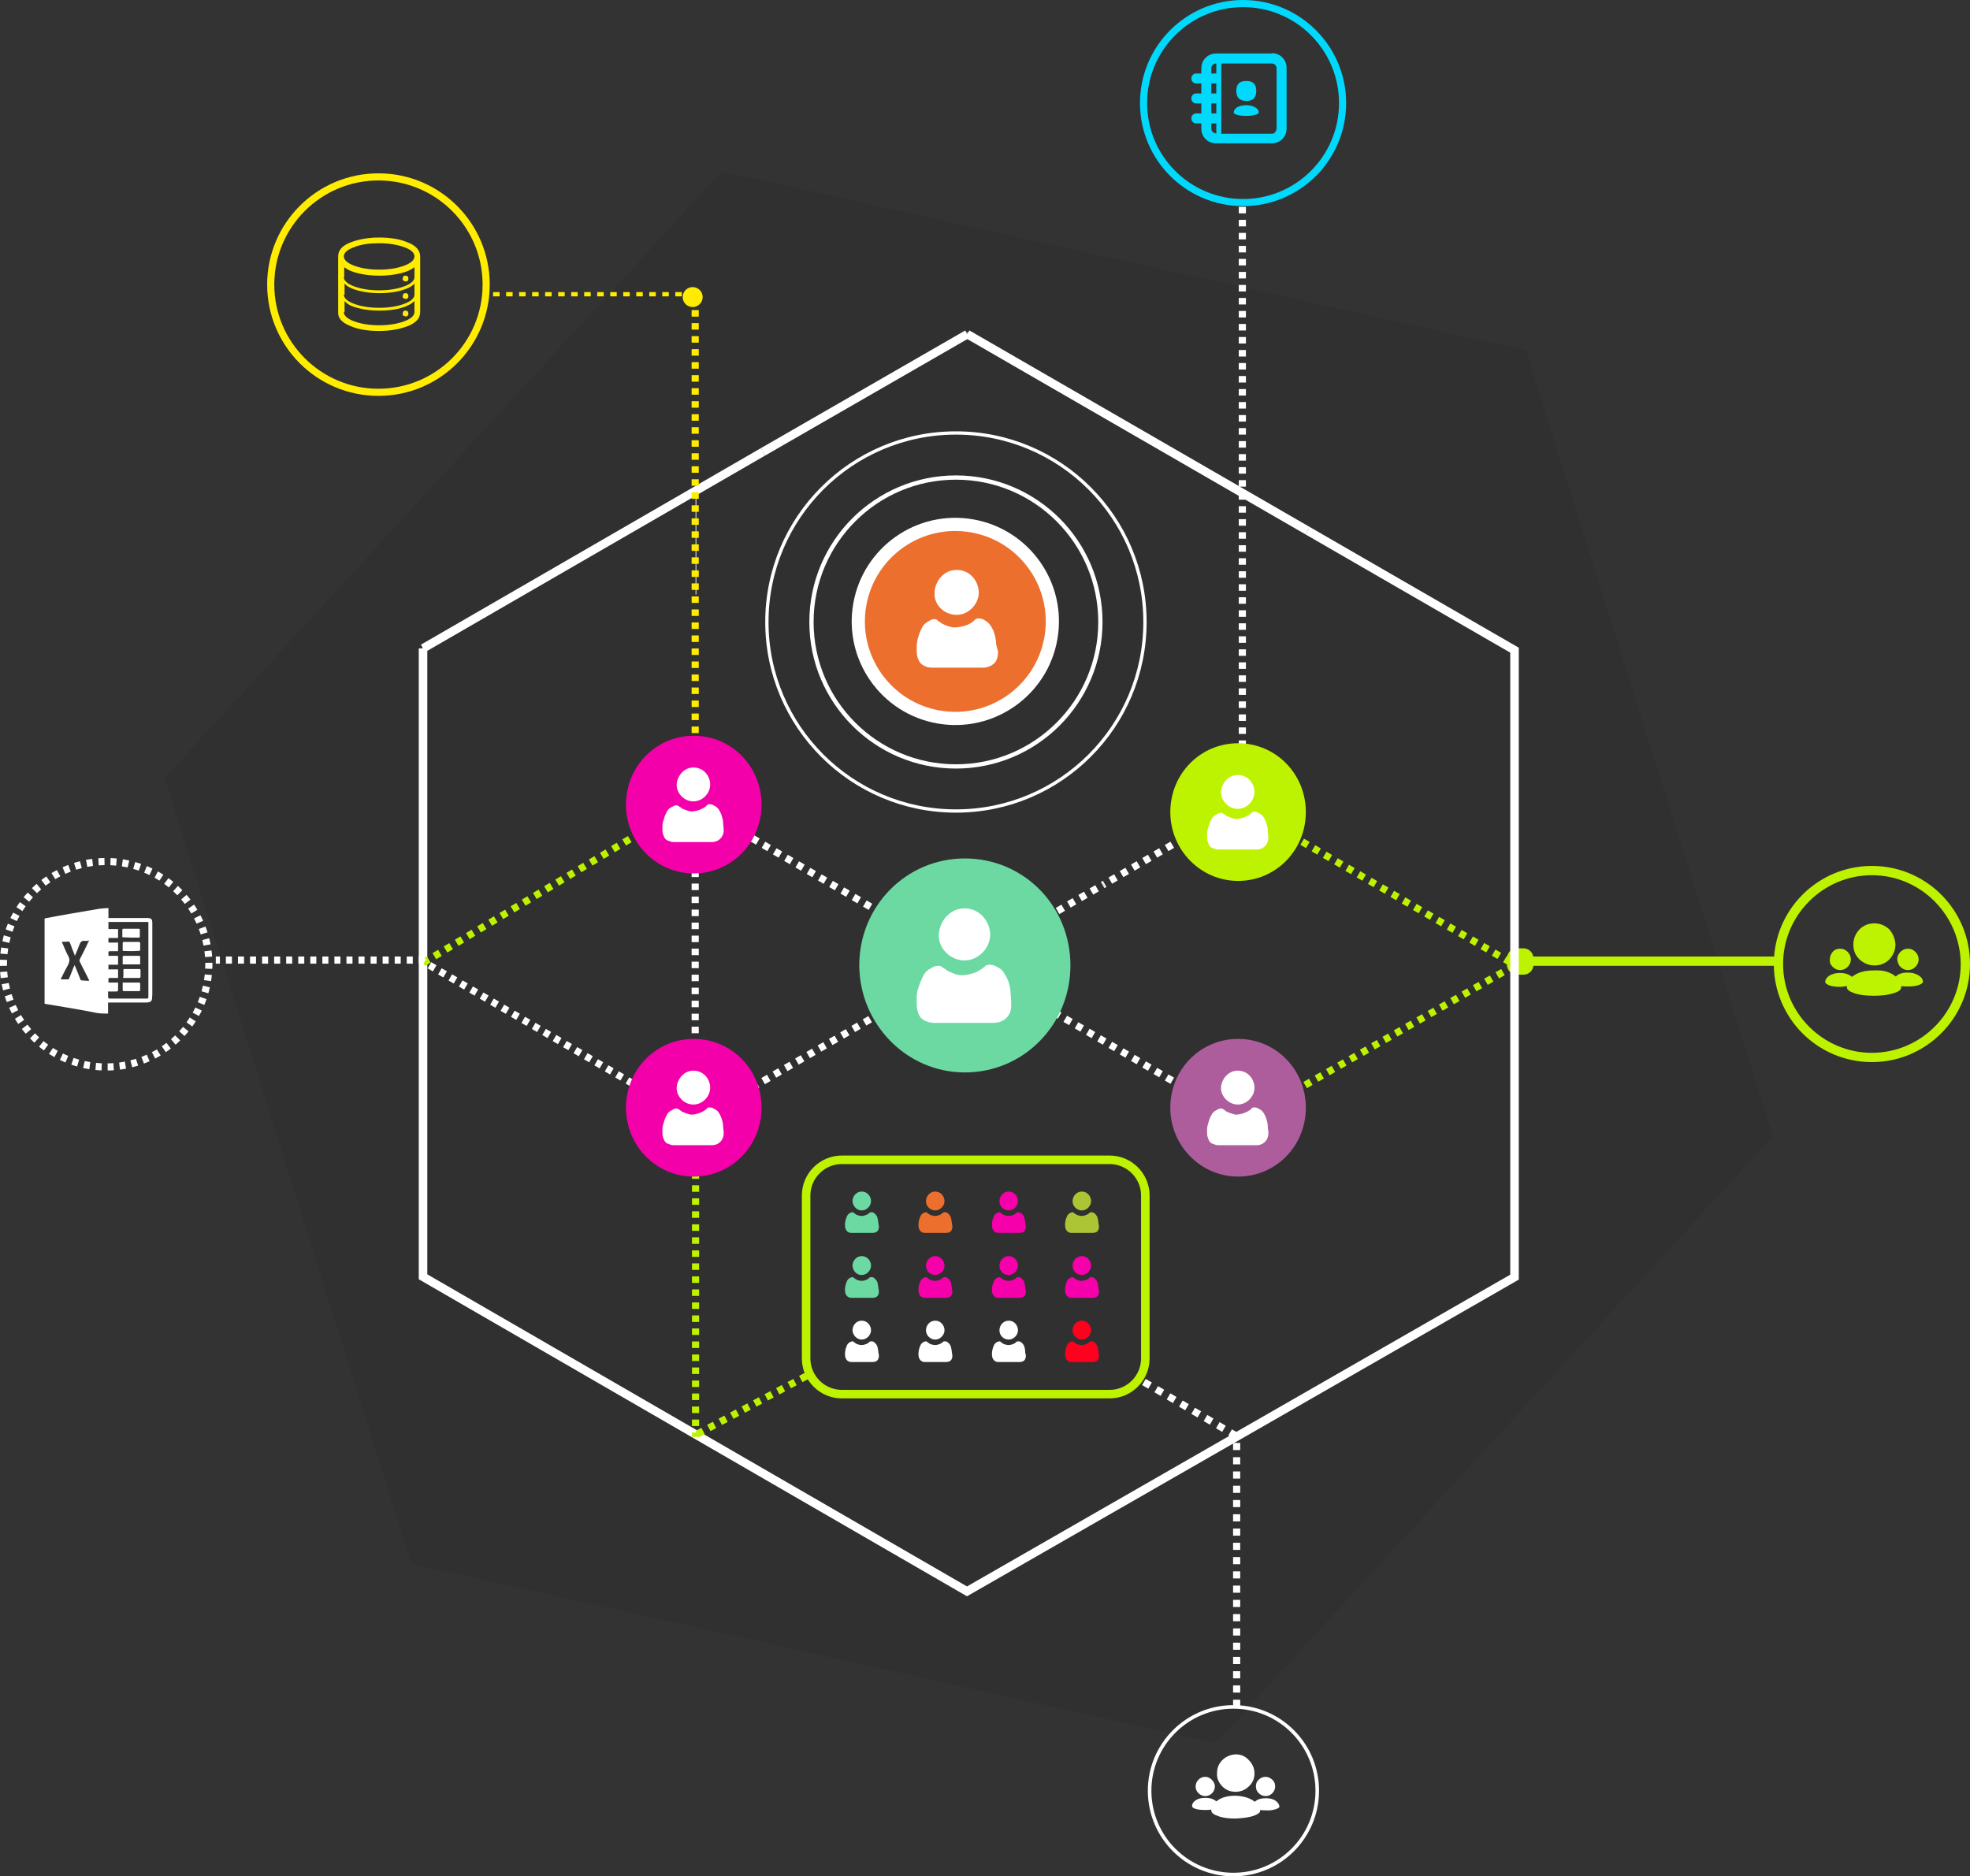 <?xml version="1.0" encoding="utf-8"?>
<!-- Generator: Adobe Illustrator 22.1.0, SVG Export Plug-In . SVG Version: 6.00 Build 0)  -->
<svg version="1.1" id="Calque_1" xmlns="http://www.w3.org/2000/svg" xmlns:xlink="http://www.w3.org/1999/xlink" x="0px" y="0px"
	 width="552.3px" height="526.1px" viewBox="0 0 552.3 526.1" style="enable-background:new 0 0 552.3 526.1;" xml:space="preserve"
	>
<rect x="0" y="0" width="552.3" height="526.1" fill="#333333" stroke="none"/>
<style type="text/css">
	.st0{opacity:0.11;fill:#222221;}
	.st1{fill:none;stroke:#FFFFFF;stroke-width:2;stroke-miterlimit:10;stroke-dasharray:1.675,1.675;}
	.st2{fill:#FFFFFF;}
	.st3{fill:none;stroke:#00D8FC;stroke-width:2;stroke-miterlimit:10;}
	.st4{fill:#00D8FC;}
	.st5{fill:none;stroke:#BDF200;stroke-width:2.393;stroke-miterlimit:10;}
	.st6{fill:#ED6F2E;}
	.st7{fill:#6BD9A1;}
	.st8{fill:#ACC535;}
	.st9{fill:#F500AB;}
	.st10{fill:#FF001F;}
	.st11{fill:#FFEC00;}
	.st12{fill:#BDF200;}
	.st13{fill:none;stroke:#FFEC00;stroke-width:2;stroke-miterlimit:10;}
	.st14{fill:none;stroke:#BDF200;stroke-width:2;stroke-miterlimit:10;stroke-dasharray:1.824,1.825;}
	.st15{fill:none;stroke:#FFFFFF;stroke-width:0.122;}
	.st16{fill:none;stroke:#FFFFFF;stroke-width:2.393;stroke-miterlimit:10;}
	.st17{fill:none;stroke:#FFFFFF;stroke-width:3.694;stroke-miterlimit:10;}
	.st18{fill:none;stroke:#FFFFFF;stroke-width:1.196;stroke-miterlimit:10;}
	.st19{fill:none;stroke:#FFFFFF;stroke-width:0.923;stroke-miterlimit:10;}
	.st20{fill:none;stroke:#FFFFFF;stroke-width:2;stroke-miterlimit:10;stroke-dasharray:1.824,1.825;}
	.st21{fill:none;stroke:#FFFFFF;stroke-width:2;stroke-miterlimit:10;stroke-dasharray:1.824,1.825;}
	.st22{fill:none;stroke:#FFEC00;stroke-width:2;stroke-miterlimit:10;stroke-dasharray:1.824,1.825;}
	.st23{fill:none;stroke:#FFFFFF;stroke-width:2;stroke-miterlimit:10;stroke-dasharray:1.69;}
	.st24{fill:none;stroke:#FFFFFF;stroke-width:2;stroke-miterlimit:10;stroke-dasharray:2;}
	.st25{fill:#F400AA;}
	.st26{fill:#AE5D9C;}
	.st27{fill:none;stroke:#FFEC00;stroke-width:1.197;stroke-miterlimit:10;stroke-dasharray:1.824,1.825;}
	.st28{fill:none;stroke:#F400AA;stroke-width:0.736;stroke-miterlimit:10;stroke-dasharray:1.824,1.825;}
	.st29{fill:none;stroke:#FFFFFF;stroke-miterlimit:10;}
</style>
<polygon class="st0" points="202.3,48 46.1,218.1 115.3,438.5 340.8,488.8 497.1,318.6 427.8,98.2 "/>
<g>
	
		<ellipse transform="matrix(0.16 -0.987 0.987 0.16 -241.898 256.514)" class="st1" cx="29.8" cy="270.4" rx="28.8" ry="28.8"/>
</g>
<g>
	<path class="st2" d="M12.8,281.5c1.8,0.3,3.6,0.6,5.4,0.9c2.9,0.5,5.9,1,8.8,1.6c1.1,0.2,2.2,0.2,3.3,0.2c0-1,0-2,0-3.1
		c0.2,0,0.4,0,0.5,0c3.3,0,6.6,0,9.9,0c0.4,0,0.7,0,1.1-0.1c0.4-0.1,0.7-0.3,0.8-0.8c0-0.4,0.1-0.9,0.1-1.3c0-5,0-10,0-15.1
		c0-1.6,0-3.3,0-4.9c0-1.3-0.3-1.5-1.6-1.5c-3.4,0-6.8,0-10.2,0c-0.2,0-0.3,0-0.5,0c0-0.9,0-1.8,0-2.8c-1.1,0.1-2.1,0.1-3.1,0.3
		c-4.7,0.8-9.5,1.6-14.2,2.5c-0.7,0.1-0.6,0.1-0.6,0.7c0,6.3,0,12.5,0,18.8c0,1.4,0,2.9,0,4.3C12.4,281.2,12.4,281.4,12.8,281.5z
		 M30.3,279.5c0-0.5,0-1,0-1.5c0.8,0,1.6,0,2.3,0c0.4,0,0.5-0.1,0.5-0.5c0-0.6,0-1.3,0-2c-0.9,0-1.8,0-2.7,0c0-0.4,0-0.7,0-1.1
		c0-0.1,0.2-0.2,0.3-0.2c0.7,0,1.3,0,2,0c0.1,0,0.3,0,0.4,0c0-0.8,0-1.6,0-2.4c-0.9,0-1.8,0-2.7,0c0-0.5,0-0.9,0-1.3
		c0.9,0,1.8,0,2.7,0c0-0.8,0-1.6,0-2.5c-0.9,0-1.8,0-2.7,0c0-0.4,0-0.8,0-1.1c0-0.1,0.2-0.2,0.3-0.2c0.7,0,1.3,0,2,0
		c0.1,0,0.3,0,0.4,0c0-0.8,0-1.6,0-2.4c-0.9,0-1.8,0-2.7,0c0-0.5,0-0.9,0-1.3c0.9,0,1.8,0,2.7,0c0-0.8,0-1.6,0-2.5
		c-0.9,0-1.8,0-2.7,0c0-0.7,0-1.3,0-2c3.7,0,7.5,0,11.2,0c0,0.1,0,0.3,0,0.4c0,6.9,0,13.8,0,20.6c0,0.4-0.1,0.5-0.5,0.5
		c-3.4,0-6.9,0-10.3,0C30.5,280,30.3,279.9,30.3,279.5z M19.2,268.2c-0.6-1.1-1.1-2.3-1.6-3.5c-0.1-0.2-0.2-0.4-0.3-0.6
		c0.7,0,1.4-0.1,2-0.1c0.1,0,0.2,0.2,0.3,0.3c0.4,1.1,0.8,2.2,1.3,3.4c0,0.1,0.1,0.2,0.1,0.3c0.5-1.1,0.9-2.1,1.3-3.2
		c0.3-0.7,0.6-1.1,1.5-1c0.4,0.1,0.8,0,1.2-0.1c-0.3,0.5-0.5,1-0.7,1.4c-0.6,1.3-1.2,2.5-1.9,3.8c-0.1,0.3-0.2,0.5,0,0.8
		c0.8,1.7,1.7,3.3,2.5,5c0,0.1,0.1,0.2,0.1,0.3c-0.2,0-0.4,0-0.6,0c-0.5,0-0.9-0.1-1.4-0.1c-0.3,0-0.4-0.1-0.5-0.4
		c-0.5-1.3-1-2.5-1.5-3.7c0,0-0.1-0.1-0.1-0.2c-0.3,0.7-0.6,1.4-0.9,2.2c-0.2,0.5-0.4,1-0.6,1.5c-0.1,0.3-0.2,0.3-0.5,0.3
		c-0.6,0-1.2,0-1.9,0c0.7-1.5,1.4-2.8,2.1-4.1C19.5,269.6,19.6,269,19.2,268.2z"/>
	<path class="st2" d="M39,268c-1.4,0-2.9,0-4.3,0c-0.1,0-0.3,0.1-0.3,0.2c0,0.7,0,1.5,0,2.2c1.6,0,3.2,0,4.9,0c0-0.7,0-1.5,0-2.2
		C39.3,268.2,39.1,268,39,268z"/>
	<path class="st2" d="M39,262.9c0.1,0,0.2-0.2,0.2-0.3c0-0.6,0-1.3,0-1.9c0-0.2-0.1-0.3-0.3-0.3c-1.4,0-2.9,0-4.3,0
		c-0.1,0-0.3,0.1-0.3,0.2c0,0.7,0,1.4,0,2.2C36,262.9,37.5,262.9,39,262.9z"/>
	<path class="st2" d="M39.1,266.6c0.1,0,0.2-0.2,0.2-0.3c0-0.6,0-1.3,0-1.9c0-0.1-0.2-0.3-0.3-0.3c-1.5,0-2.9,0-4.4,0
		c-0.1,0-0.2,0.2-0.2,0.3c0,0.7,0,1.4,0,2.2C36,266.7,37.5,266.7,39.1,266.6z"/>
	<path class="st2" d="M38.9,275.5c-0.9,0-1.9,0-2.8,0c-0.5,0-1.1,0-1.7,0c0,0.8,0,1.5,0,2.2c0,0.1,0.2,0.2,0.3,0.2
		c1.4,0,2.9,0,4.3,0c0.2,0,0.3-0.1,0.3-0.3c0-0.6,0-1.2,0-1.8C39.3,275.6,39.2,275.5,38.9,275.5z"/>
	<path class="st2" d="M34.8,274.2c1.4,0,2.8,0,4.2,0c0.3,0,0.4-0.1,0.4-0.4c0-0.6,0-1.2,0-1.7c0-0.3-0.1-0.4-0.4-0.4
		c-0.7,0-1.4,0-2,0c-0.7,0-1.4,0-2.1,0c-0.3,0-0.3,0.1-0.3,0.3c0,0.6,0,1.2,0,1.8C34.4,274.2,34.5,274.2,34.8,274.2z"/>
	<path class="st2" d="M36.8,271.8c0.7,0,1.4,0,2,0C38.2,271.8,37.5,271.8,36.8,271.8c-0.7,0-1.4,0-2.1,0
		C35.4,271.8,36.1,271.8,36.8,271.8z"/>
</g>
<circle class="st3" cx="348.5" cy="28.9" r="27.9"/>
<path class="st4" d="M356.5,14.9c1.2,0,2.2,0.4,3,1.2c0.8,0.8,1.2,1.8,1.2,3V36c0,1.2-0.4,2.2-1.2,3c-0.8,0.8-1.8,1.2-3,1.2H341
	c-1.2,0-2.2-0.4-3-1.2c-0.8-0.8-1.2-1.8-1.2-3v-1.4h-1.4c-0.4,0-0.7-0.1-1-0.4s-0.4-0.6-0.4-1c0-0.4,0.1-0.7,0.4-1
	c0.3-0.3,0.6-0.4,1-0.4h1.4V29h-1.4c-0.4,0-0.7-0.1-1-0.4s-0.4-0.6-0.4-1c0-0.4,0.1-0.7,0.4-1c0.3-0.3,0.6-0.4,1-0.4h1.4v-2.8h-1.4
	c-0.4,0-0.7-0.1-1-0.4s-0.4-0.6-0.4-1c0-0.4,0.1-0.7,0.4-1c0.3-0.3,0.6-0.4,1-0.4h1.4v-1.4c0-1.2,0.4-2.2,1.2-3
	c0.8-0.8,1.8-1.2,3-1.2H356.5z M339.6,19.2v1.4h1.4v-2.8c-0.4,0-0.7,0.1-1,0.4C339.7,18.4,339.6,18.8,339.6,19.2z M339.6,23.4v2.8
	h1.4v-2.8H339.6z M339.6,29v2.8h1.4V29H339.6z M339.6,36c0,0.4,0.1,0.7,0.4,1c0.3,0.3,0.6,0.4,1,0.4v-2.8h-1.4V36z M357.9,36V19.2
	c0-0.4-0.1-0.7-0.4-1c-0.3-0.3-0.6-0.4-1-0.4h-14.1v19.7h14.1c0.4,0,0.7-0.1,1-0.4C357.7,36.7,357.9,36.4,357.9,36z M349.4,29.5
	c1,0,1.8,0.2,2.5,0.6c0.7,0.4,1,0.9,1,1.4c0,0.3-0.3,0.5-1,0.7c-0.7,0.2-1.5,0.3-2.5,0.3c-1.1,0-1.9-0.1-2.6-0.3
	c-0.6-0.2-1-0.4-0.9-0.7c0-0.5,0.3-1,0.9-1.4C347.5,29.7,348.4,29.5,349.4,29.5z M346.6,25.5c0-1.9,0.9-2.8,2.8-2.8
	c1.9,0,2.8,0.9,2.8,2.8c0,1.9-0.9,2.8-2.8,2.8C347.6,28.3,346.6,27.4,346.6,25.5z"/>
<path class="st5" d="M311.1,390.9H236c-5.5,0-10-4.5-10-10v-45.7c0-5.5,4.5-10,10-10h75.1c5.5,0,10,4.5,10,10v45.7
	C321.1,386.4,316.6,390.9,311.1,390.9z"/>
<path class="st6" d="M262.2,339.4c1.4,0,2.6-1.3,2.6-2.6c0-1.3-1-2.7-2.6-2.7s-2.6,1.4-2.6,2.7C259.6,338.2,260.8,339.4,262.2,339.4
	 M266.8,342.4c-0.1-0.6-0.2-1.2-0.5-1.6c-0.2-0.3-0.4-0.5-0.7-0.7c-0.2-0.2-0.5-0.2-0.8-0.2c-0.2,0-0.3,0-0.5,0.2l-0.1,0.1
	c-0.3,0.2-0.5,0.4-0.9,0.5c-0.5,0.2-1,0.3-1.6,0.2c-0.5-0.1-0.9-0.2-1.3-0.5c-0.2-0.2-0.4-0.2-0.5-0.4c-0.1-0.1-0.2-0.1-0.3-0.1
	c-0.2,0-0.5,0.1-0.7,0.2c-0.3,0.2-0.6,0.4-0.8,0.8c-0.2,0.5-0.4,0.9-0.5,1.5c-0.1,0.4-0.1,0.7-0.1,1.1c0,0.3,0,0.5,0.1,0.9
	c0.2,0.5,0.4,0.9,0.9,1.1c0.3,0.2,0.5,0.2,0.9,0.2h2.9c0.9,0,2,0,2.9,0c0.4,0,0.7-0.1,1-0.2c0.4-0.2,0.6-0.5,0.7-0.9
	c0.1-0.2,0.1-0.5,0.1-0.8C266.9,343.1,266.8,342.8,266.8,342.4"/>
<path class="st7" d="M241.6,339.4c1.4,0,2.6-1.3,2.6-2.6c0-1.3-1-2.7-2.6-2.7c-1.6,0-2.6,1.4-2.6,2.7
	C239.1,338.2,240.2,339.4,241.6,339.4 M246.2,342.4c-0.1-0.6-0.2-1.2-0.5-1.6c-0.2-0.3-0.4-0.5-0.7-0.7c-0.2-0.2-0.5-0.2-0.8-0.2
	c-0.2,0-0.3,0-0.5,0.2l-0.1,0.1c-0.3,0.2-0.5,0.4-0.9,0.5c-0.5,0.2-1,0.3-1.6,0.2c-0.5-0.1-0.9-0.2-1.3-0.5
	c-0.2-0.2-0.4-0.2-0.5-0.4c-0.1-0.1-0.2-0.1-0.3-0.1c-0.2,0-0.5,0.1-0.7,0.2c-0.3,0.2-0.6,0.4-0.8,0.8c-0.2,0.5-0.4,0.9-0.5,1.5
	c-0.1,0.4-0.1,0.7-0.1,1.1c0,0.3,0,0.5,0.1,0.9c0.2,0.5,0.4,0.9,0.9,1.1c0.3,0.2,0.5,0.2,0.9,0.2h2.9c0.9,0,2,0,2.9,0
	c0.4,0,0.7-0.1,1-0.2c0.4-0.2,0.6-0.5,0.7-0.9c0.1-0.2,0.1-0.5,0.1-0.8C246.3,343.1,246.2,342.8,246.2,342.4"/>
<path class="st8" d="M303.3,339.4c1.4,0,2.6-1.3,2.6-2.6c0-1.3-1-2.7-2.6-2.7s-2.6,1.4-2.6,2.7C300.7,338.2,301.9,339.4,303.3,339.4
	 M307.9,342.4c-0.1-0.6-0.2-1.2-0.5-1.6c-0.2-0.3-0.4-0.5-0.7-0.7c-0.2-0.2-0.5-0.2-0.8-0.2c-0.2,0-0.3,0-0.5,0.2l-0.1,0.1
	c-0.3,0.2-0.5,0.4-0.9,0.5c-0.5,0.2-1,0.3-1.6,0.2c-0.5-0.1-0.9-0.2-1.3-0.5c-0.2-0.2-0.4-0.2-0.5-0.4c-0.1-0.1-0.2-0.1-0.3-0.1
	c-0.2,0-0.5,0.1-0.7,0.2c-0.3,0.2-0.6,0.4-0.8,0.8c-0.2,0.5-0.4,0.9-0.5,1.5c-0.1,0.4-0.1,0.7-0.1,1.1c0,0.3,0,0.5,0.1,0.9
	c0.2,0.5,0.4,0.9,0.9,1.1c0.3,0.2,0.5,0.2,0.9,0.2h2.9c0.9,0,2,0,2.9,0c0.4,0,0.7-0.1,1-0.2c0.4-0.2,0.6-0.5,0.7-0.9
	c0.1-0.2,0.1-0.5,0.1-0.8C308,343.1,307.9,342.8,307.9,342.4"/>
<path class="st9" d="M282.8,339.4c1.4,0,2.6-1.3,2.6-2.6c0-1.3-1-2.7-2.6-2.7s-2.6,1.4-2.6,2.7C280.2,338.2,281.3,339.4,282.8,339.4
	 M287.4,342.4c-0.1-0.6-0.2-1.2-0.5-1.6c-0.2-0.3-0.4-0.5-0.7-0.7c-0.2-0.2-0.5-0.2-0.8-0.2c-0.2,0-0.3,0-0.5,0.2l-0.1,0.1
	c-0.3,0.2-0.5,0.4-0.9,0.5c-0.5,0.2-1,0.3-1.6,0.2c-0.5-0.1-0.9-0.2-1.3-0.5c-0.2-0.2-0.4-0.2-0.5-0.4c-0.1-0.1-0.2-0.1-0.3-0.1
	c-0.2,0-0.5,0.1-0.7,0.2c-0.3,0.2-0.6,0.4-0.8,0.8c-0.2,0.5-0.4,0.9-0.5,1.5c-0.1,0.4-0.1,0.7-0.1,1.1c0,0.3,0,0.5,0.1,0.9
	c0.2,0.5,0.4,0.9,0.9,1.1c0.3,0.2,0.5,0.2,0.9,0.2h2.9c0.9,0,2,0,2.9,0c0.4,0,0.7-0.1,1-0.2c0.4-0.2,0.6-0.5,0.7-0.9
	c0.1-0.2,0.1-0.5,0.1-0.8C287.4,343.1,287.4,342.8,287.4,342.4"/>
<path class="st9" d="M262.2,357.5c1.4,0,2.6-1.3,2.6-2.6c0-1.3-1-2.7-2.6-2.7s-2.6,1.4-2.6,2.7C259.6,356.4,260.8,357.5,262.2,357.5
	 M266.8,360.6c-0.1-0.6-0.2-1.2-0.5-1.6c-0.2-0.3-0.4-0.5-0.7-0.7c-0.2-0.2-0.5-0.2-0.8-0.2c-0.2,0-0.3,0-0.5,0.2l-0.1,0.1
	c-0.3,0.2-0.5,0.4-0.9,0.5c-0.5,0.2-1,0.3-1.6,0.2c-0.5-0.1-0.9-0.2-1.3-0.5c-0.2-0.2-0.4-0.2-0.5-0.4c-0.1-0.1-0.2-0.1-0.3-0.1
	c-0.2,0-0.5,0.1-0.7,0.2c-0.3,0.2-0.6,0.4-0.8,0.8c-0.2,0.5-0.4,0.9-0.5,1.5c-0.1,0.4-0.1,0.7-0.1,1.1c0,0.3,0,0.5,0.1,0.9
	c0.2,0.5,0.4,0.9,0.9,1.1c0.3,0.2,0.5,0.2,0.9,0.2h2.9c0.9,0,2,0,2.9,0c0.4,0,0.7-0.1,1-0.2c0.4-0.2,0.6-0.5,0.7-0.9
	c0.1-0.2,0.1-0.5,0.1-0.8C266.9,361.3,266.8,361,266.8,360.6"/>
<path class="st7" d="M241.6,357.5c1.4,0,2.6-1.3,2.6-2.6c0-1.3-1-2.7-2.6-2.7c-1.6,0-2.6,1.4-2.6,2.7
	C239.1,356.4,240.2,357.5,241.6,357.5 M246.2,360.6c-0.1-0.6-0.2-1.2-0.5-1.6c-0.2-0.3-0.4-0.5-0.7-0.7c-0.2-0.2-0.5-0.2-0.8-0.2
	c-0.2,0-0.3,0-0.5,0.2l-0.1,0.1c-0.3,0.2-0.5,0.4-0.9,0.5c-0.5,0.2-1,0.3-1.6,0.2c-0.5-0.1-0.9-0.2-1.3-0.5
	c-0.2-0.2-0.4-0.2-0.5-0.4c-0.1-0.1-0.2-0.1-0.3-0.1c-0.2,0-0.5,0.1-0.7,0.2c-0.3,0.2-0.6,0.4-0.8,0.8c-0.2,0.5-0.4,0.9-0.5,1.5
	c-0.1,0.4-0.1,0.7-0.1,1.1c0,0.3,0,0.5,0.1,0.9c0.2,0.5,0.4,0.9,0.9,1.1c0.3,0.2,0.5,0.2,0.9,0.2h2.9c0.9,0,2,0,2.9,0
	c0.4,0,0.7-0.1,1-0.2c0.4-0.2,0.6-0.5,0.7-0.9c0.1-0.2,0.1-0.5,0.1-0.8C246.3,361.3,246.2,361,246.2,360.6"/>
<path class="st9" d="M303.3,357.5c1.4,0,2.6-1.3,2.6-2.6c0-1.3-1-2.7-2.6-2.7s-2.6,1.4-2.6,2.7C300.7,356.4,301.9,357.5,303.3,357.5
	 M307.9,360.6c-0.1-0.6-0.2-1.2-0.5-1.6c-0.2-0.3-0.4-0.5-0.7-0.7c-0.2-0.2-0.5-0.2-0.8-0.2c-0.2,0-0.3,0-0.5,0.2l-0.1,0.1
	c-0.3,0.2-0.5,0.4-0.9,0.5c-0.5,0.2-1,0.3-1.6,0.2c-0.5-0.1-0.9-0.2-1.3-0.5c-0.2-0.2-0.4-0.2-0.5-0.4c-0.1-0.1-0.2-0.1-0.3-0.1
	c-0.2,0-0.5,0.1-0.7,0.2c-0.3,0.2-0.6,0.4-0.8,0.8c-0.2,0.5-0.4,0.9-0.5,1.5c-0.1,0.4-0.1,0.7-0.1,1.1c0,0.3,0,0.5,0.1,0.9
	c0.2,0.5,0.4,0.9,0.9,1.1c0.3,0.2,0.5,0.2,0.9,0.2h2.9c0.9,0,2,0,2.9,0c0.4,0,0.7-0.1,1-0.2c0.4-0.2,0.6-0.5,0.7-0.9
	c0.1-0.2,0.1-0.5,0.1-0.8C308,361.3,307.9,361,307.9,360.6"/>
<path class="st9" d="M282.8,357.5c1.4,0,2.6-1.3,2.6-2.6c0-1.3-1-2.7-2.6-2.7s-2.6,1.4-2.6,2.7C280.2,356.4,281.3,357.5,282.8,357.5
	 M287.4,360.6c-0.1-0.6-0.2-1.2-0.5-1.6c-0.2-0.3-0.4-0.5-0.7-0.7c-0.2-0.2-0.5-0.2-0.8-0.2c-0.2,0-0.3,0-0.5,0.2l-0.1,0.1
	c-0.3,0.2-0.5,0.4-0.9,0.5c-0.5,0.2-1,0.3-1.6,0.2c-0.5-0.1-0.9-0.2-1.3-0.5c-0.2-0.2-0.4-0.2-0.5-0.4c-0.1-0.1-0.2-0.1-0.3-0.1
	c-0.2,0-0.5,0.1-0.7,0.2c-0.3,0.2-0.6,0.4-0.8,0.8c-0.2,0.5-0.4,0.9-0.5,1.5c-0.1,0.4-0.1,0.7-0.1,1.1c0,0.3,0,0.5,0.1,0.9
	c0.2,0.5,0.4,0.9,0.9,1.1c0.3,0.2,0.5,0.2,0.9,0.2h2.9c0.9,0,2,0,2.9,0c0.4,0,0.7-0.1,1-0.2c0.4-0.2,0.6-0.5,0.7-0.9
	c0.1-0.2,0.1-0.5,0.1-0.8C287.4,361.3,287.4,361,287.4,360.6"/>
<path class="st2" d="M262.2,375.6c1.4,0,2.6-1.3,2.6-2.6c0-1.3-1-2.7-2.6-2.7s-2.6,1.4-2.6,2.7C259.6,374.4,260.8,375.6,262.2,375.6
	 M266.8,378.6c-0.1-0.6-0.2-1.2-0.5-1.6c-0.2-0.3-0.4-0.5-0.7-0.7c-0.2-0.2-0.5-0.2-0.8-0.2c-0.2,0-0.3,0-0.5,0.2l-0.1,0.1
	c-0.3,0.2-0.5,0.4-0.9,0.5c-0.5,0.2-1,0.3-1.6,0.2c-0.5-0.1-0.9-0.2-1.3-0.5c-0.2-0.2-0.4-0.2-0.5-0.4c-0.1-0.1-0.2-0.1-0.3-0.1
	c-0.2,0-0.5,0.1-0.7,0.2c-0.3,0.2-0.6,0.4-0.8,0.8c-0.2,0.5-0.4,0.9-0.5,1.5c-0.1,0.4-0.1,0.7-0.1,1.1c0,0.3,0,0.5,0.1,0.9
	c0.2,0.5,0.4,0.9,0.9,1.1c0.3,0.2,0.5,0.2,0.9,0.2h2.9c0.9,0,2,0,2.9,0c0.4,0,0.7-0.1,1-0.2c0.4-0.2,0.6-0.5,0.7-0.9
	c0.1-0.2,0.1-0.5,0.1-0.8C266.9,379.3,266.8,379,266.8,378.6"/>
<path class="st2" d="M241.6,375.6c1.4,0,2.6-1.3,2.6-2.6c0-1.3-1-2.7-2.6-2.7c-1.6,0-2.6,1.4-2.6,2.7
	C239.1,374.4,240.2,375.6,241.6,375.6 M246.2,378.6c-0.1-0.6-0.2-1.2-0.5-1.6c-0.2-0.3-0.4-0.5-0.7-0.7c-0.2-0.2-0.5-0.2-0.8-0.2
	c-0.2,0-0.3,0-0.5,0.2l-0.1,0.1c-0.3,0.2-0.5,0.4-0.9,0.5c-0.5,0.2-1,0.3-1.6,0.2c-0.5-0.1-0.9-0.2-1.3-0.5
	c-0.2-0.2-0.4-0.2-0.5-0.4c-0.1-0.1-0.2-0.1-0.3-0.1c-0.2,0-0.5,0.1-0.7,0.2c-0.3,0.2-0.6,0.4-0.8,0.8c-0.2,0.5-0.4,0.9-0.5,1.5
	c-0.1,0.4-0.1,0.7-0.1,1.1c0,0.3,0,0.5,0.1,0.9c0.2,0.5,0.4,0.9,0.9,1.1c0.3,0.2,0.5,0.2,0.9,0.2h2.9c0.9,0,2,0,2.9,0
	c0.4,0,0.7-0.1,1-0.2c0.4-0.2,0.6-0.5,0.7-0.9c0.1-0.2,0.1-0.5,0.1-0.8C246.3,379.3,246.2,379,246.2,378.6"/>
<path class="st10" d="M303.3,375.6c1.4,0,2.6-1.3,2.6-2.6c0-1.3-1-2.7-2.6-2.7s-2.6,1.4-2.6,2.7
	C300.7,374.4,301.9,375.6,303.3,375.6 M307.9,378.6c-0.1-0.6-0.2-1.2-0.5-1.6c-0.2-0.3-0.4-0.5-0.7-0.7c-0.2-0.2-0.5-0.2-0.8-0.2
	c-0.2,0-0.3,0-0.5,0.2l-0.1,0.1c-0.3,0.2-0.5,0.4-0.9,0.5c-0.5,0.2-1,0.3-1.6,0.2c-0.5-0.1-0.9-0.2-1.3-0.5
	c-0.2-0.2-0.4-0.2-0.5-0.4c-0.1-0.1-0.2-0.1-0.3-0.1c-0.2,0-0.5,0.1-0.7,0.2c-0.3,0.2-0.6,0.4-0.8,0.8c-0.2,0.5-0.4,0.9-0.5,1.5
	c-0.1,0.4-0.1,0.7-0.1,1.1c0,0.3,0,0.5,0.1,0.9c0.2,0.5,0.4,0.9,0.9,1.1c0.3,0.2,0.5,0.2,0.9,0.2h2.9c0.9,0,2,0,2.9,0
	c0.4,0,0.7-0.1,1-0.2c0.4-0.2,0.6-0.5,0.7-0.9c0.1-0.2,0.1-0.5,0.1-0.8C308,379.3,307.9,379,307.9,378.6"/>
<path class="st2" d="M282.8,375.6c1.4,0,2.6-1.3,2.6-2.6c0-1.3-1-2.7-2.6-2.7s-2.6,1.4-2.6,2.7C280.2,374.4,281.3,375.6,282.8,375.6
	 M287.4,378.6c-0.1-0.6-0.2-1.2-0.5-1.6c-0.2-0.3-0.4-0.5-0.7-0.7c-0.2-0.2-0.5-0.2-0.8-0.2c-0.2,0-0.3,0-0.5,0.2l-0.1,0.1
	c-0.3,0.2-0.5,0.4-0.9,0.5c-0.5,0.2-1,0.3-1.6,0.2c-0.5-0.1-0.9-0.2-1.3-0.5c-0.2-0.2-0.4-0.2-0.5-0.4c-0.1-0.1-0.2-0.1-0.3-0.1
	c-0.2,0-0.5,0.1-0.7,0.2c-0.3,0.2-0.6,0.4-0.8,0.8c-0.2,0.5-0.4,0.9-0.5,1.5c-0.1,0.4-0.1,0.7-0.1,1.1c0,0.3,0,0.5,0.1,0.9
	c0.2,0.5,0.4,0.9,0.9,1.1c0.3,0.2,0.5,0.2,0.9,0.2h2.9c0.9,0,2,0,2.9,0c0.4,0,0.7-0.1,1-0.2c0.4-0.2,0.6-0.5,0.7-0.9
	c0.1-0.2,0.1-0.5,0.1-0.8C287.4,379.3,287.4,379,287.4,378.6"/>
<path class="st11" d="M194.2,86.1L194.2,86.1c-1.5,0-2.8-1.2-2.8-2.8v0c0-1.5,1.2-2.8,2.8-2.8l0,0c1.5,0,2.8,1.2,2.8,2.8v0
	C197,84.8,195.7,86.1,194.2,86.1z"/>
<g>
	<path class="st12" d="M524.8,297.8c-15.2,0-27.5-12.3-27.5-27.5c0-15.2,12.3-27.5,27.5-27.5c15.2,0,27.5,12.3,27.5,27.5
		C552.3,285.5,539.9,297.8,524.8,297.8z M524.8,245.4c-13.7,0-24.9,11.2-24.9,24.9c0,13.7,11.2,24.9,24.9,24.9
		c13.7,0,24.9-11.2,24.9-24.9C549.6,256.6,538.5,245.4,524.8,245.4z"/>
	<rect x="427.3" y="268.2" class="st12" width="71.3" height="2.6"/>
	<path class="st12" d="M531.5,273.8c0.8-0.8,1.9-1.1,3.4-1.1c1.2,0,2.2,0.3,3,0.8c0.8,0.5,1.2,1.1,1.2,1.8c0,0.3-0.4,0.6-1.2,0.9
		c-0.8,0.3-1.8,0.4-3,0.4c-0.6,0-1.3,0-1.9-0.1v0.2c0,0.1,0,0.1,0,0.2c0,0.6-0.7,1.2-2.2,1.6c-1.5,0.5-3.3,0.7-5.4,0.7
		c-2.3,0-4.1-0.2-5.5-0.7c-1.4-0.5-2.1-1-2.1-1.6c0,0,0-0.1,0-0.2c0-0.1,0-0.1,0-0.2c-0.8,0.1-1.4,0.2-1.9,0.2c-1.2,0-2.2-0.1-3-0.4
		c-0.8-0.3-1.1-0.6-1.2-0.9c0-0.7,0.4-1.3,1.1-1.8c0.8-0.5,1.8-0.8,3-0.8c1.5,0,2.6,0.4,3.4,1.1c1.5-1.2,3.5-1.8,6-1.8
		C528,271.9,530,272.6,531.5,273.8L531.5,273.8z M518.9,269c0,0.8-0.3,1.5-0.9,2.1c-0.6,0.6-1.3,0.9-2.1,0.9c-0.8,0-1.5-0.3-2.1-0.9
		c-0.6-0.6-0.9-1.3-0.8-2.1c0-0.8,0.3-1.5,0.8-2.1c0.5-0.6,1.2-0.9,2.1-0.9c0.8,0,1.5,0.3,2.1,0.9
		C518.6,267.5,518.9,268.2,518.9,269z M531.4,264.8c0,1.6-0.6,3-1.7,4.2c-1.2,1.2-2.6,1.7-4.2,1.7c-1.6,0-3-0.6-4.2-1.7
		c-1.2-1.2-1.7-2.5-1.7-4.2c0-1.6,0.6-3,1.7-4.2c1.1-1.1,2.5-1.7,4.2-1.7c1.6,0,3,0.6,4.2,1.7C530.8,261.9,531.3,263.3,531.4,264.8z
		 M537.9,269c0,0.8-0.3,1.5-0.9,2.1c-0.6,0.6-1.3,0.9-2.1,0.9c-0.8,0-1.5-0.3-2.1-0.9c-0.6-0.6-0.8-1.3-0.9-2.1
		c0-0.8,0.3-1.5,0.9-2.1c0.6-0.6,1.3-0.9,2.1-0.9c0.8,0,1.5,0.3,2.1,0.9C537.6,267.5,537.9,268.2,537.9,269z"/>
	<path class="st12" d="M427.1,273.3h-1.8c-1.5,0-2.8-1.2-2.8-2.8v-1.8c0-1.5,1.2-2.8,2.8-2.8h1.8c1.5,0,2.8,1.2,2.8,2.8v1.8
		C429.9,272.1,428.6,273.3,427.1,273.3z"/>
</g>
<g>
	<circle class="st13" cx="106.1" cy="79.8" r="30.2"/>
	<path class="st11" d="M94.8,87.5V71.9c0-1.7,1.1-3,3.4-3.9c2.3-0.9,5-1.4,8.1-1.4c3.1,0,5.8,0.4,8.1,1.4c2.3,0.9,3.4,2.3,3.4,3.9
		v15.6c0,1.7-1.1,3-3.4,3.9c-2.3,0.9-5,1.4-8.1,1.4c-3.1,0-5.8-0.4-8.1-1.4C95.9,90.5,94.7,89.2,94.8,87.5z M96.4,71.9
		c0,1,1,1.9,2.9,2.6c1.9,0.7,4.2,1.1,7,1.1c2.8,0,5.1-0.4,7-1.1c1.9-0.7,2.9-1.6,2.9-2.6c0-1-0.9-1.9-2.9-2.6
		c-1.9-0.7-4.3-1.1-7-1.1c-2.7,0-5.1,0.3-7,1.1C97.3,70,96.4,70.9,96.4,71.9z M96.4,77.7c0,1,1,1.9,2.9,2.6c1.9,0.7,4.2,1.1,7,1.1
		c2.8,0,5.1-0.4,7-1.1c1.9-0.7,2.9-1.6,2.9-2.6v-2.8c-1,0.8-2.4,1.4-4.2,1.8c-1.8,0.4-3.7,0.6-5.6,0.6c-2,0-3.9-0.2-5.7-0.6
		c-1.8-0.4-3.2-1-4.2-1.8V77.7z M96.4,82.6c0,1,1,1.9,2.9,2.6c1.9,0.7,4.2,1.1,7,1.1c2.8,0,5.1-0.4,7-1.1c1.9-0.7,2.9-1.6,2.9-2.6
		v-3.1c-0.8,0.9-2.1,1.5-3.9,2c-1.8,0.5-3.8,0.7-5.9,0.7c-2.1,0-4.1-0.2-5.9-0.7c-1.8-0.5-3.2-1.1-3.9-2V82.6z M96.4,87.5
		c0,1,1,1.9,2.9,2.6c1.9,0.7,4.2,1.1,7,1.1c2.8,0,5.1-0.4,7-1.1c1.9-0.7,2.9-1.6,2.9-2.6v-3.1c-0.8,0.8-2.1,1.5-3.9,2
		c-1.8,0.5-3.8,0.7-5.9,0.7c-2.1,0-4.1-0.2-5.9-0.7c-1.8-0.4-3.2-1.1-3.9-2V87.5z M112.9,78.1c0-0.2,0.1-0.4,0.2-0.6
		c0.1-0.2,0.3-0.2,0.6-0.2c0.3,0,0.5,0.1,0.6,0.2c0.1,0.2,0.2,0.4,0.2,0.6c0,0.2,0,0.4-0.2,0.6c-0.2,0.2-0.4,0.3-0.6,0.2
		c-0.2,0-0.4-0.1-0.6-0.2C112.9,78.5,112.8,78.3,112.9,78.1z M112.9,83c0-0.2,0.1-0.4,0.2-0.6c0.1-0.1,0.3-0.2,0.6-0.2
		c0.3,0,0.5,0.1,0.6,0.2c0.1,0.2,0.2,0.4,0.2,0.6c0,0.2,0,0.4-0.2,0.6c-0.2,0.2-0.4,0.3-0.6,0.2c-0.2,0-0.4-0.1-0.6-0.2
		C112.9,83.4,112.8,83.3,112.9,83z M112.9,87.9c0-0.2,0.1-0.4,0.2-0.6c0.1-0.2,0.3-0.2,0.6-0.2c0.3,0,0.5,0.1,0.6,0.2
		c0.1,0.2,0.2,0.4,0.2,0.6c0,0.2,0,0.4-0.2,0.6c-0.2,0.2-0.4,0.3-0.6,0.2c-0.2,0-0.4-0.1-0.6-0.2C112.9,88.4,112.8,88.2,112.9,87.9z
		"/>
</g>
<polyline class="st14" points="346.9,315.1 424.8,270.6 347.6,225.9 "/>
<line class="st15" x1="271.7" y1="93.1" x2="297.2" y2="107.8"/>
<line class="st15" x1="348.2" y1="137.2" x2="322.7" y2="122.6"/>
<line class="st15" x1="348.2" y1="137.3" x2="373.7" y2="152"/>
<line class="st15" x1="399.3" y1="166.8" x2="424.8" y2="181.5"/>
<line class="st15" x1="424.8" y1="181.5" x2="424.8" y2="210.9"/>
<line class="st15" x1="220.6" y1="122.5" x2="195.1" y2="137.2"/>
<line class="st15" x1="271.7" y1="93.1" x2="246.1" y2="107.8"/>
<path class="st15" d="M246.1,137.2"/>
<line class="st15" x1="118.6" y1="181.5" x2="118.6" y2="210.9"/>
<line class="st15" x1="144" y1="166.7" x2="118.6" y2="181.5"/>
<line class="st15" x1="195.1" y1="137.3" x2="169.6" y2="152"/>
<line class="st15" x1="195.1" y1="137.3" x2="195.1" y2="166.7"/>
<path class="st15" d="M246.2,137.3"/>
<line class="st15" x1="424.8" y1="240.4" x2="424.8" y2="269.9"/>
<line class="st15" x1="424.8" y1="328.8" x2="424.8" y2="358.3"/>
<line class="st15" x1="424.8" y1="358.3" x2="399.3" y2="373"/>
<line class="st15" x1="424.8" y1="299.4" x2="424.8" y2="328.8"/>
<line class="st15" x1="118.6" y1="240.4" x2="118.6" y2="269.9"/>
<line class="st15" x1="118.6" y1="328.8" x2="118.6" y2="358.3"/>
<line class="st15" x1="118.6" y1="299.4" x2="118.6" y2="328.8"/>
<line class="st15" x1="144" y1="373" x2="118.6" y2="358.3"/>
<line class="st15" x1="322.7" y1="417.3" x2="297.2" y2="432"/>
<line class="st15" x1="246.2" y1="432.1" x2="271.7" y2="446.8"/>
<line class="st15" x1="297.2" y1="432.1" x2="271.7" y2="446.8"/>
<line class="st15" x1="144" y1="373.1" x2="169.6" y2="387.9"/>
<line class="st15" x1="169.6" y1="387.9" x2="195.1" y2="402.6"/>
<path class="st15" d="M246.1,432"/>
<line class="st15" x1="246.1" y1="432" x2="220.6" y2="417.3"/>
<path class="st15" d="M246.2,432.1"/>
<line class="st15" x1="271.7" y1="93.1" x2="297.2" y2="107.8"/>
<line class="st15" x1="348.2" y1="137.2" x2="322.7" y2="122.6"/>
<line class="st15" x1="348.2" y1="137.3" x2="373.7" y2="152"/>
<line class="st15" x1="399.3" y1="166.8" x2="424.8" y2="181.5"/>
<line class="st15" x1="424.8" y1="181.5" x2="424.8" y2="210.9"/>
<line class="st15" x1="220.6" y1="122.5" x2="195.1" y2="137.2"/>
<line class="st15" x1="271.7" y1="93.1" x2="246.1" y2="107.8"/>
<path class="st15" d="M246.1,137.2"/>
<line class="st15" x1="118.6" y1="181.5" x2="118.6" y2="210.9"/>
<line class="st15" x1="195.1" y1="137.3" x2="169.6" y2="152"/>
<line class="st15" x1="195.1" y1="137.3" x2="195.1" y2="166.7"/>
<path class="st15" d="M246.2,137.3"/>
<line class="st15" x1="424.8" y1="240.4" x2="424.8" y2="269.9"/>
<line class="st15" x1="424.8" y1="328.8" x2="424.8" y2="358.3"/>
<line class="st15" x1="424.8" y1="358.3" x2="399.3" y2="373"/>
<line class="st15" x1="424.8" y1="299.4" x2="424.8" y2="328.8"/>
<line class="st15" x1="118.6" y1="240.4" x2="118.6" y2="269.9"/>
<line class="st15" x1="118.6" y1="328.8" x2="118.6" y2="358.3"/>
<line class="st15" x1="118.6" y1="299.4" x2="118.6" y2="328.8"/>
<line class="st15" x1="144" y1="373" x2="118.6" y2="358.3"/>
<line class="st15" x1="322.7" y1="417.3" x2="297.2" y2="432"/>
<path class="st15" d="M373.8,387.8"/>
<line class="st15" x1="246.2" y1="432.1" x2="271.7" y2="446.8"/>
<line class="st15" x1="297.2" y1="432.1" x2="271.7" y2="446.8"/>
<line class="st15" x1="144" y1="373.1" x2="169.6" y2="387.9"/>
<line class="st15" x1="169.6" y1="387.9" x2="195.1" y2="402.6"/>
<path class="st15" d="M246.1,432"/>
<line class="st15" x1="246.1" y1="432" x2="220.6" y2="417.3"/>
<path class="st15" d="M246.2,432.1"/>
<polyline class="st16" points="118.6,181.8 118.6,358 271.1,446.2 424.6,358.1 424.6,182.3 366.6,148.8 "/>
<line class="st16" x1="213.9" y1="126.7" x2="118.6" y2="181.8"/>
<line class="st16" x1="271.2" y1="93.7" x2="213.9" y2="126.7"/>
<line class="st16" x1="366.6" y1="148.8" x2="271.2" y2="93.7"/>
<path class="st6" d="M267.8,200.3c14.3,0,25.8-11.7,25.8-26.2c0-14.6-11.5-26.2-25.8-26.2c-14.3,0-25.8,11.7-25.8,26.2
	C242,188.5,253.4,200.3,267.8,200.3"/>
<path class="st2" d="M268.2,172.4c3.4,0,6.2-3.1,6.2-6.2c0-3.2-2.4-6.4-6.2-6.4s-6.2,3.4-6.2,6.6
	C261.9,169.6,264.7,172.4,268.2,172.4 M279.2,179.6c-0.2-1.5-0.6-2.8-1.3-3.9c-0.4-0.7-1-1.3-1.7-1.7c-0.6-0.4-1.1-0.6-1.8-0.6
	c-0.4,0-0.7,0-1.1,0.4l-0.2,0.2c-0.7,0.6-1.3,1-2.2,1.3c-1.1,0.4-2.4,0.7-3.8,0.6c-1.1-0.2-2.1-0.6-3.1-1.1c-0.4-0.4-1-0.6-1.3-1
	c-0.2-0.2-0.6-0.2-0.7-0.2c-0.6,0-1.1,0.2-1.7,0.6c-0.7,0.4-1.5,1-1.8,1.8c-0.6,1.1-1,2.2-1.3,3.5c-0.2,1-0.2,1.7-0.2,2.6
	c0,0.7,0,1.3,0.2,2.1c0.4,1.3,1,2.2,2.2,2.6c0.7,0.4,1.3,0.4,2.1,0.4h7c2.2,0,4.6,0,7,0c1,0,1.7-0.2,2.4-0.6c1-0.6,1.5-1.3,1.7-2.2
	c0.2-0.6,0.2-1.3,0.2-1.8C279.4,181.3,279.2,180.6,279.2,179.6"/>
<ellipse transform="matrix(0.173 -0.985 0.985 0.173 49.683 408.049)" class="st17" cx="268" cy="174.4" rx="27.2" ry="27.2"/>
<circle class="st18" cx="268" cy="174.4" r="40.5"/>
<circle class="st19" cx="268" cy="174.4" r="53"/>
<line class="st20" x1="195.1" y1="225.9" x2="271.2" y2="270"/>
<line class="st20" x1="271.2" y1="270" x2="309.4" y2="248"/>
<line class="st21" x1="348.3" y1="58" x2="348.3" y2="226"/>
<line class="st20" x1="347.6" y1="225.9" x2="309.4" y2="248"/>
<line class="st21" x1="347.6" y1="314" x2="270.4" y2="269.3"/>
<line class="st14" x1="195" y1="314.1" x2="195" y2="402.9"/>
<line class="st21" x1="195" y1="314.1" x2="271.2" y2="270"/>
<line class="st22" x1="194.9" y1="83.3" x2="194.9" y2="222.2"/>
<line class="st21" x1="194.9" y1="229.5" x2="194.9" y2="295.4"/>
<line class="st14" x1="192.2" y1="225.9" x2="118.6" y2="270"/>
<polyline class="st23" points="194.9,314 117.9,269.2 60.5,269.2 "/>
<polyline class="st24" points="320.7,387.5 346.7,402.7 346.7,478.6 "/>
<line class="st14" x1="226.1" y1="385.8" x2="195.3" y2="402.2"/>
<path class="st25" d="M194.5,244.9c10.6,0,19-8.6,19-19.3c0-10.7-8.4-19.3-19-19.3s-19,8.6-19,19.3
	C175.5,236.2,183.9,244.9,194.5,244.9"/>
<path class="st2" d="M194.4,224.7c2.6,0,4.7-2.3,4.7-4.7c0-2.4-1.8-4.8-4.7-4.8c-2.8,0-4.7,2.6-4.7,5
	C189.8,222.6,191.9,224.7,194.4,224.7 M202.7,230.2c-0.2-1.1-0.5-2.1-1-2.9c-0.3-0.6-0.7-1-1.3-1.3c-0.5-0.3-0.8-0.5-1.4-0.5
	c-0.3,0-0.6,0-0.8,0.3l-0.2,0.2c-0.6,0.5-1,0.7-1.7,1c-0.8,0.3-1.8,0.6-2.8,0.5c-0.8-0.2-1.6-0.5-2.3-0.8c-0.3-0.3-0.7-0.5-1-0.7
	c-0.2-0.2-0.5-0.2-0.6-0.2c-0.5,0-0.8,0.2-1.3,0.5c-0.6,0.3-1.1,0.7-1.4,1.4c-0.5,0.8-0.7,1.7-1,2.7c-0.2,0.7-0.2,1.3-0.2,1.9
	c0,0.6,0,1,0.2,1.6c0.3,1,0.7,1.7,1.7,1.9c0.6,0.3,1,0.3,1.6,0.3h5.2c1.7,0,3.5,0,5.2,0c0.7,0,1.3-0.2,1.8-0.5
	c0.7-0.5,1.1-1,1.3-1.7c0.2-0.5,0.2-1,0.2-1.4C202.8,231.5,202.7,231,202.7,230.2"/>
<path class="st25" d="M194.5,329.9c10.6,0,19-8.6,19-19.3c0-10.7-8.4-19.3-19-19.3s-19,8.6-19,19.3
	C175.5,321.2,183.9,329.9,194.5,329.9"/>
<path class="st2" d="M194.4,309.7c2.6,0,4.7-2.3,4.7-4.7s-1.8-4.8-4.7-4.8c-2.8,0-4.7,2.6-4.7,5
	C189.8,307.6,191.9,309.7,194.4,309.7 M202.7,315.2c-0.2-1.1-0.5-2.1-1-2.9c-0.3-0.6-0.7-1-1.3-1.3c-0.5-0.3-0.8-0.5-1.4-0.5
	c-0.3,0-0.6,0-0.8,0.3l-0.2,0.2c-0.6,0.5-1,0.7-1.7,1c-0.8,0.3-1.8,0.6-2.8,0.5c-0.8-0.2-1.6-0.5-2.3-0.8c-0.3-0.3-0.7-0.5-1-0.7
	c-0.2-0.2-0.5-0.2-0.6-0.2c-0.5,0-0.8,0.2-1.3,0.5c-0.6,0.3-1.1,0.7-1.4,1.4c-0.5,0.8-0.7,1.7-1,2.7c-0.2,0.7-0.2,1.3-0.2,1.9
	c0,0.6,0,1,0.2,1.6c0.3,1,0.7,1.7,1.7,1.9c0.6,0.3,1,0.3,1.6,0.3h5.2c1.7,0,3.5,0,5.2,0c0.7,0,1.3-0.2,1.8-0.5
	c0.7-0.5,1.1-1,1.3-1.7c0.2-0.5,0.2-1,0.2-1.4C202.8,316.5,202.7,316,202.7,315.2"/>
<path class="st26" d="M347.1,329.9c10.6,0,19-8.6,19-19.3c0-10.7-8.4-19.3-19-19.3c-10.6,0-19,8.6-19,19.3
	C328.1,321.2,336.6,329.9,347.1,329.9"/>
<path class="st2" d="M347,309.7c2.6,0,4.7-2.3,4.7-4.7s-1.8-4.8-4.7-4.8c-2.8,0-4.7,2.6-4.7,5C342.4,307.6,344.6,309.7,347,309.7
	 M355.4,315.2c-0.2-1.1-0.5-2.1-1-2.9c-0.3-0.6-0.7-1-1.3-1.3c-0.5-0.3-0.8-0.5-1.4-0.5c-0.3,0-0.6,0-0.8,0.3l-0.2,0.2
	c-0.6,0.5-1,0.7-1.7,1c-0.8,0.3-1.8,0.6-2.8,0.5c-0.8-0.2-1.6-0.5-2.3-0.8c-0.3-0.3-0.7-0.5-1-0.7c-0.2-0.2-0.5-0.2-0.6-0.2
	c-0.5,0-0.8,0.2-1.3,0.5c-0.6,0.3-1.1,0.7-1.4,1.4c-0.5,0.8-0.7,1.7-1,2.7c-0.2,0.7-0.2,1.3-0.2,1.9c0,0.6,0,1,0.2,1.6
	c0.3,1,0.7,1.7,1.7,1.9c0.6,0.3,1,0.3,1.6,0.3h5.2c1.7,0,3.5,0,5.2,0c0.7,0,1.3-0.2,1.8-0.5c0.7-0.5,1.1-1,1.3-1.7
	c0.2-0.5,0.2-1,0.2-1.4C355.5,316.5,355.4,316,355.4,315.2"/>
<path class="st12" d="M347.1,247c10.6,0,19-8.6,19-19.3c0-10.7-8.4-19.3-19-19.3c-10.6,0-19,8.6-19,19.3
	C328.1,238.3,336.6,247,347.1,247"/>
<path class="st2" d="M347,226.8c2.6,0,4.7-2.3,4.7-4.7s-1.8-4.8-4.7-4.8c-2.8,0-4.7,2.6-4.7,5C342.4,224.7,344.6,226.8,347,226.8
	 M355.4,232.3c-0.2-1.1-0.5-2.1-1-2.9c-0.3-0.6-0.7-1-1.3-1.3c-0.5-0.3-0.8-0.5-1.4-0.5c-0.3,0-0.6,0-0.8,0.3l-0.2,0.2
	c-0.6,0.5-1,0.7-1.7,1c-0.8,0.3-1.8,0.6-2.8,0.5c-0.8-0.2-1.6-0.5-2.3-0.8c-0.3-0.3-0.7-0.5-1-0.7c-0.2-0.2-0.5-0.2-0.6-0.2
	c-0.5,0-0.8,0.2-1.3,0.5c-0.6,0.3-1.1,0.7-1.4,1.4c-0.5,0.8-0.7,1.7-1,2.7c-0.2,0.7-0.2,1.3-0.2,1.9c0,0.6,0,1,0.2,1.6
	c0.3,1,0.7,1.7,1.7,1.9c0.6,0.3,1,0.3,1.6,0.3h5.2c1.7,0,3.5,0,5.2,0c0.7,0,1.3-0.2,1.8-0.5c0.7-0.5,1.1-1,1.3-1.7
	c0.2-0.5,0.2-1,0.2-1.4C355.5,233.6,355.4,233,355.4,232.3"/>
<path class="st7" d="M270.5,300.7c16.4,0,29.6-13.3,29.6-30s-13.1-30-29.6-30c-16.4,0-29.6,13.3-29.6,30
	C241,287.1,254.1,300.7,270.5,300.7"/>
<path class="st2" d="M270.4,269.3c3.9,0,7.2-3.5,7.2-7.2c0-3.7-2.9-7.4-7.2-7.4s-7.2,3.9-7.2,7.7C263.2,266,266.5,269.3,270.4,269.3
	 M283.3,277.8c-0.2-1.7-0.7-3.3-1.6-4.6c-0.4-0.9-1.1-1.6-2-2c-0.7-0.4-1.3-0.7-2.2-0.7c-0.4,0-0.9,0-1.3,0.4l-0.2,0.2
	c-0.9,0.7-1.6,1.1-2.6,1.6c-1.3,0.4-2.9,0.9-4.4,0.7c-1.3-0.2-2.4-0.7-3.5-1.3c-0.4-0.4-1.1-0.7-1.6-1.1c-0.2-0.2-0.7-0.2-0.9-0.2
	c-0.7,0-1.3,0.2-2,0.7c-0.9,0.4-1.7,1.1-2.2,2.2c-0.7,1.3-1.1,2.6-1.6,4.1c-0.2,1.1-0.2,2-0.2,3.1c0,0.9,0,1.6,0.2,2.4
	c0.4,1.6,1.1,2.6,2.6,3.1c0.9,0.4,1.6,0.4,2.4,0.4h8.1c2.6,0,5.4,0,8.1,0c1.1,0,2-0.2,2.9-0.7c1.1-0.7,1.7-1.6,2-2.6
	c0.2-0.7,0.2-1.6,0.2-2.2C283.5,279.8,283.3,278.9,283.3,277.8"/>
<line class="st27" x1="194.8" y1="82.5" x2="135.7" y2="82.5"/>
<path class="st28" d="M347.6,82.5"/>
<path class="st28" d="M406.8,82.5"/>
<circle class="st29" cx="345.8" cy="502.1" r="23.5"/>
<path class="st2" d="M351.8,505.2c0.7-0.7,1.7-1,3.1-1c1.1,0,2,0.2,2.7,0.7c0.7,0.5,1,1,1.1,1.6c0,0.3-0.4,0.6-1.1,0.8
	c-0.7,0.2-1.6,0.4-2.6,0.3c-0.6,0-1.1,0-1.7-0.1v0.1c0,0.1,0,0.1,0,0.1c0,0.6-0.7,1-2,1.5c-1.3,0.4-2.9,0.6-4.9,0.7
	c-2,0-3.7-0.2-4.9-0.7c-1.2-0.4-1.9-0.9-1.9-1.5c0,0,0-0.1,0-0.2c0-0.1,0-0.1,0-0.1c-0.7,0.1-1.2,0.1-1.7,0.1c-1.1,0-2-0.1-2.7-0.3
	c-0.7-0.2-1-0.5-1-0.8c0-0.6,0.3-1.1,1-1.6c0.7-0.5,1.6-0.7,2.7-0.7c1.3,0,2.4,0.3,3.1,1c1.3-1.1,3.1-1.6,5.4-1.6
	C348.6,503.6,350.4,504.1,351.8,505.2L351.8,505.2z M340.6,500.9c0,0.7-0.3,1.4-0.8,1.9c-0.5,0.5-1.1,0.8-1.9,0.8
	c-0.7,0-1.4-0.3-1.9-0.8c-0.5-0.5-0.8-1.1-0.8-1.9c0-0.7,0.3-1.4,0.8-1.9c0.5-0.5,1.1-0.8,1.9-0.8c0.7,0,1.3,0.3,1.8,0.8
	C340.3,499.6,340.6,500.2,340.6,500.9z M351.7,497.2c0,1.5-0.5,2.7-1.6,3.7c-1,1-2.3,1.5-3.7,1.5c-1.5,0-2.7-0.5-3.7-1.5
	c-1-1-1.6-2.3-1.5-3.7c0-1.5,0.5-2.7,1.5-3.7c1-1,2.3-1.5,3.7-1.6c1.5,0,2.7,0.5,3.7,1.6C351.1,494.5,351.7,495.8,351.7,497.2z
	 M357.5,500.9c0,0.7-0.3,1.4-0.8,1.9c-0.5,0.5-1.1,0.8-1.9,0.8c-0.7,0-1.4-0.3-1.9-0.8c-0.5-0.5-0.8-1.1-0.8-1.9
	c0-0.7,0.2-1.4,0.8-1.9c0.5-0.5,1.2-0.8,1.9-0.8c0.7,0,1.3,0.3,1.9,0.8C357.3,499.6,357.5,500.2,357.5,500.9z"/>
</svg>
